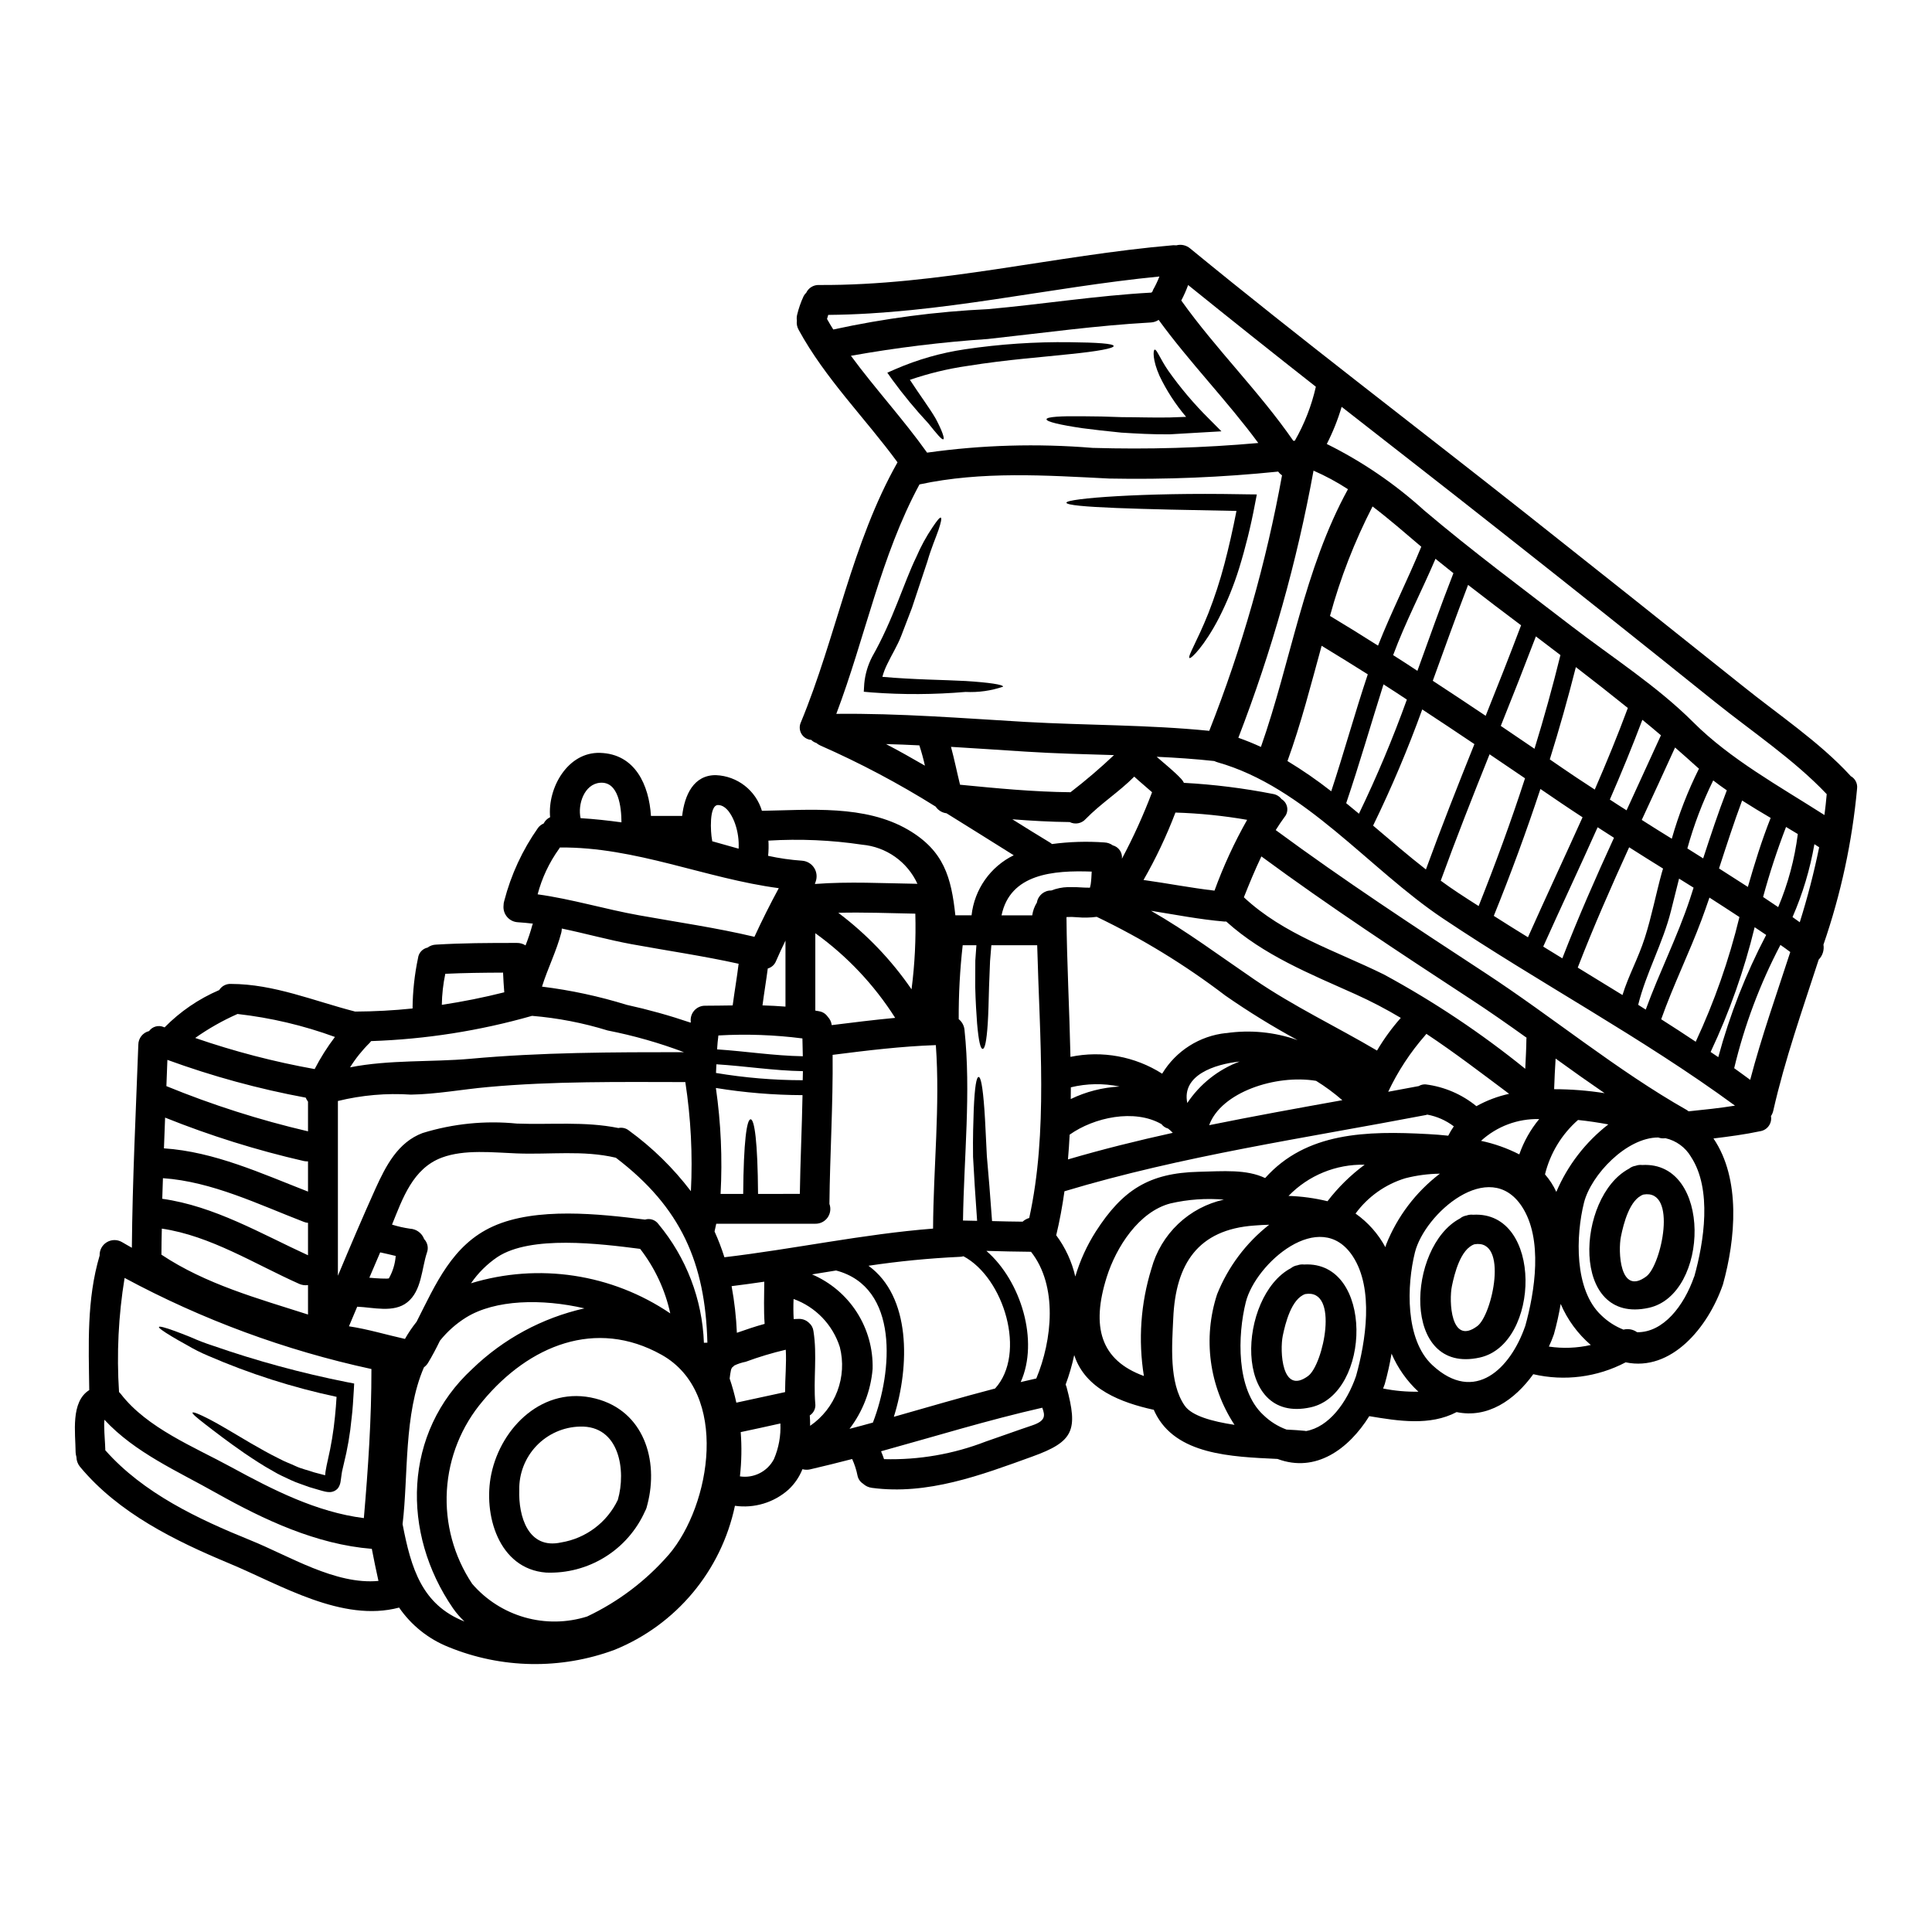 <?xml version="1.0" encoding="UTF-8"?>
<!-- Uploaded to: ICON Repo, www.svgrepo.com, Generator: ICON Repo Mixer Tools -->
<svg fill="#000000" width="800px" height="800px" version="1.1" viewBox="144 144 512 512" xmlns="http://www.w3.org/2000/svg">
 <g>
  <path d="m634.43 349.66c1.207 0.648 1.887 1.969 1.715 3.324-1.297 14.09-4.289 27.977-8.91 41.352 0.238 1.449-0.23 2.93-1.262 3.977-4.297 13.258-8.961 26.434-12.043 40.062-0.113 0.5-0.316 0.973-0.605 1.398 0.164 0.906-0.043 1.84-0.574 2.594s-1.34 1.262-2.25 1.41c-4.086 0.871-8.266 1.422-12.414 1.926 7.301 10.727 5.852 26.699 2.504 38.715-3.938 11.414-13.707 23.145-25.773 20.613-7.519 3.953-16.211 5.07-24.484 3.148-4.984 6.902-12.098 11.754-20.32 10.039-7.062 3.715-15.445 2.363-23.141 1.078-5.457 8.727-14.168 15.129-24.328 11.336-12.23-0.582-26.984-1.055-32.469-12.336l-0.32-0.711h-0.129c-8.328-1.848-17.949-5.375-20.898-14.34-0.027-0.023-0.027-0.078-0.051-0.102h-0.004c-0.57 2.644-1.328 5.242-2.266 7.773 0.09 0.207 0.168 0.418 0.234 0.637 3.059 11.438 2.004 14.469-9.148 18.477-13.621 4.93-27.727 10.234-42.43 8.266v-0.004c-0.883-0.105-1.711-0.492-2.359-1.105-0.746-0.48-1.266-1.242-1.449-2.109-0.301-1.527-0.781-3.012-1.426-4.426-3.715 0.949-7.43 1.898-11.176 2.754h0.004c-0.664 0.141-1.352 0.121-2.004-0.055-0.82 2.062-2.09 3.922-3.715 5.43-3.871 3.434-9.051 4.992-14.172 4.269-3.625 17.242-15.59 31.555-31.918 38.176-14.246 5.277-29.957 5.004-44.012-0.762-5.289-2.113-9.84-5.746-13.07-10.438-15.078 4.008-31.367-6.008-44.871-11.648-14.496-6.039-29.492-13.383-39.695-25.672v0.004c-0.602-0.738-0.938-1.66-0.949-2.613-0.113-0.383-0.184-0.777-0.207-1.18-0.055-5.242-1.371-13.414 3.609-16.531-0.156-12.016-0.711-23.98 2.754-35.66-0.059-1.43 0.664-2.777 1.887-3.519 1.219-0.742 2.746-0.77 3.992-0.062 0.871 0.527 1.762 1 2.66 1.527 0.156-17.949 1.055-35.867 1.711-53.793 0.004-1.723 1.176-3.223 2.852-3.637 0.891-1.223 2.512-1.66 3.898-1.055 0.078 0.027 0.129 0.055 0.207 0.078h0.004c4.133-4.203 9.047-7.559 14.469-9.883 0.672-1.078 1.879-1.703 3.148-1.633 11.414 0.027 21.98 4.535 32.895 7.328 5.086-0.027 10.172-0.293 15.203-0.82 0.039-4.496 0.523-8.98 1.453-13.379 0.168-1.363 1.184-2.469 2.523-2.758 0.645-0.48 1.414-0.758 2.219-0.785 7.117-0.426 13.57-0.449 21.48-0.449h-0.004c0.805-0.012 1.594 0.219 2.269 0.656 0.711-1.781 1.32-3.602 1.816-5.453 0.051-0.105 0.078-0.184 0.133-0.316-1.348-0.156-2.688-0.293-4.008-0.371h0.004c-1.098-0.062-2.121-0.574-2.832-1.41-0.711-0.836-1.051-1.926-0.941-3.016 0-0.422 0.062-0.84 0.188-1.242 1.793-6.922 4.82-13.469 8.934-19.316 0.387-0.523 0.906-0.93 1.504-1.18 0.367-0.734 0.973-1.32 1.715-1.668-0.711-7.801 4.691-17.32 13.23-17.051 9.355 0.266 12.988 8.594 13.496 16.707h8.266c0.633-5.512 3.035-10.883 8.988-10.805v0.004c5.648 0.238 10.527 4.031 12.152 9.445 12.73-0.211 27.277-1.633 38.715 5.008 9.57 5.59 11.465 12.68 12.547 22.691h4.293c0.754-6.871 4.969-12.879 11.176-15.918-5.926-3.691-11.859-7.457-17.812-11.125-1.172-0.141-2.219-0.785-2.875-1.766-9.793-6.133-20.02-11.551-30.598-16.211-0.371-0.168-0.719-0.391-1.027-0.656-0.512-0.152-0.977-0.434-1.348-0.816-1.074-0.074-2.043-0.672-2.594-1.598-0.547-0.926-0.609-2.062-0.16-3.039 9.406-22.719 13.441-47.363 25.617-68.922-8.66-11.809-19.133-22.164-26.199-35.105v-0.004c-0.426-0.742-0.594-1.605-0.473-2.449-0.078-0.527-0.051-1.062 0.078-1.578 0.406-1.688 0.977-3.328 1.711-4.902 0.176-0.336 0.406-0.637 0.688-0.895 0.613-1.309 1.953-2.117 3.398-2.059 31.652 0.184 62.465-7.852 93.883-10.539 0.273-0.004 0.543 0.004 0.816 0.027 1.27-0.336 2.629-0.031 3.637 0.816 29.176 23.93 59.305 46.785 88.898 70.188 19.188 15.18 38.324 30.398 57.402 45.656 9.445 7.617 20.375 14.867 28.621 23.828 0.066 0.078 0.066 0.109 0.117 0.156zm-6.934 10.332c0.234-1.82 0.449-3.664 0.605-5.535-8.66-9.148-19.926-16.656-29.676-24.484-19.211-15.445-38.496-30.797-57.859-46.051-13.602-10.754-27.332-21.398-41.012-32.102h-0.004c-1.004 3.394-2.324 6.688-3.934 9.84 9.363 4.641 18.039 10.555 25.777 17.578 12.676 10.754 26.035 20.664 39.191 30.785 10.699 8.223 22.586 15.816 32.152 25.379 9.805 9.805 22.875 16.996 34.758 24.59zm-1.398 8.539c-0.422-0.266-0.816-0.523-1.262-0.816-1.152 6.648-3.098 13.133-5.797 19.32 0.656 0.449 1.289 0.926 1.922 1.371l-0.004-0.004c2.055-6.531 3.773-13.164 5.144-19.871zm-5.664-3.504c-1.031-0.633-2.059-1.238-3.113-1.875-2.344 6.078-4.375 12.273-6.082 18.559 1.344 0.895 2.66 1.789 4.004 2.688h-0.004c2.609-6.188 4.359-12.707 5.199-19.371zm-1.969 31.285c-0.871-0.656-1.738-1.289-2.633-1.898-5.426 10.336-9.543 21.312-12.254 32.668 1.426 1.004 2.82 2.059 4.242 3.086 2.996-11.426 6.977-22.629 10.621-33.859zm-6.402-4.535c-1-0.684-2.027-1.371-3.059-2.055-2.766 11.387-6.676 22.465-11.672 33.062 0.684 0.449 1.371 0.922 2.031 1.371v-0.004c3.035-11.223 7.293-22.078 12.691-32.375zm1.18-31.02c-2.559-1.504-5.09-3.031-7.566-4.613-2.215 5.961-4.164 11.992-6.117 18.004 2.559 1.633 5.106 3.266 7.644 4.898 1.77-6.168 3.668-12.309 6.039-18.289zm-8.266 26.277c-2.637-1.738-5.297-3.453-7.957-5.164-0.684 1.969-1.348 3.938-2.082 5.875-3.32 8.883-7.539 17.422-10.703 26.371 3.086 1.969 6.141 3.938 9.148 5.957v-0.004c4.945-10.602 8.824-21.668 11.582-33.035zm-3.344-33.578c-1.238-0.844-2.453-1.738-3.613-2.633v-0.004c-2.844 5.781-5.137 11.816-6.852 18.027 1.398 0.895 2.793 1.762 4.191 2.633 1.965-6.031 3.965-12.066 6.262-18.023zm-10.125 85.055c4.113-0.422 8.223-0.848 12.285-1.504-24.699-18.105-51.926-32.551-77.383-49.594-19.68-13.152-36.504-34.816-59.777-41.406l0.004-0.004c-0.285-0.074-0.559-0.18-0.82-0.316-5.086-0.555-10.172-0.898-15.285-1.133 2.211 1.969 4.559 3.766 6.562 5.926v0.004c0.266 0.293 0.484 0.621 0.656 0.977 7.934 0.43 15.824 1.414 23.617 2.949 0.891 0.148 1.691 0.629 2.238 1.348 0.805 0.48 1.355 1.289 1.508 2.215 0.152 0.922-0.109 1.867-0.719 2.578-0.816 1.105-1.574 2.266-2.316 3.43 18.055 13.309 36.766 25.586 55.496 37.844 17.871 11.703 34.949 25.855 53.449 36.344 0.188 0.129 0.316 0.234 0.473 0.34zm2.754-90.797c-0.238-0.211-0.527-0.426-0.766-0.66-1.844-1.684-3.715-3.32-5.586-4.957-2.902 6.402-5.875 12.812-8.828 19.188 2.633 1.688 5.297 3.344 7.957 4.984l0.004-0.004c1.82-6.394 4.231-12.605 7.199-18.555zm-1.266 134.61c2.559-9.148 4.797-23.145-0.871-31.758l0.004-0.004c-1.48-2.512-3.934-4.293-6.777-4.93-0.637 0.102-1.289 0.035-1.895-0.184-8.352-0.027-17.789 9.84-19.68 17.262-2.16 8.66-2.688 23.141 4.637 29.914 1.676 1.617 3.656 2.891 5.824 3.742 1.246-0.32 2.57-0.066 3.613 0.688 6.926 0.094 12.41-6.93 15.121-14.746zm-1.156-100.05c0.32-1 0.66-2.004 0.977-3.031-1.289-0.789-2.555-1.605-3.848-2.398-0.707 2.848-1.422 5.691-2.133 8.512-2.133 8.566-6.59 16.418-8.699 24.93 0.66 0.422 1.348 0.844 2.004 1.266 3.609-9.898 8.391-19.305 11.699-29.277zm-7.43-7.039c0.105-0.344 0.211-0.711 0.316-1.055-3.004-1.871-6.008-3.738-8.984-5.641-4.797 10.516-9.445 21.086-13.625 31.883l11.859 7.273c1.609-5.219 4.164-9.676 5.93-15.207 1.812-5.672 2.922-11.523 4.504-17.27zm-0.234-36.367c-1.633-1.398-3.269-2.754-4.93-4.113-2.688 7.117-5.59 14.168-8.621 21.137 1.477 0.977 2.953 1.926 4.43 2.852 3.059-6.629 6.098-13.262 9.117-19.895zm-12.441 27.16c-1.449-0.926-2.898-1.875-4.348-2.793-4.723 10.566-9.672 21.059-14.418 31.625 1.688 1.027 3.379 2.055 5.062 3.109 4.215-10.863 8.879-21.461 13.699-31.973zm-5.117-12.758c3.109-7.144 6.062-14.34 8.777-21.648-4.535-3.66-9.121-7.246-13.777-10.832-2.082 8.227-4.383 16.379-6.906 24.457 2.363 1.637 4.723 3.242 7.117 4.848 1.602 1.035 3.207 2.09 4.789 3.144zm3.637 88.715c-2.582-0.477-5.297-0.898-8.066-1.18-4.328 3.793-7.379 8.828-8.75 14.418 1.219 1.395 2.231 2.957 3 4.641 3.004-7.051 7.758-13.219 13.816-17.91zm-6.852-81.391c-1.871-1.211-3.715-2.453-5.562-3.688s-3.742-2.559-5.613-3.82c-3.746 11.332-7.863 22.539-12.359 33.629 3.004 1.926 6.008 3.793 9.055 5.668 4.754-10.656 9.695-21.195 14.48-31.82zm5.84 73.109c-4.375-3.004-8.707-6.062-12.988-9.172-0.156 2.688-0.32 5.398-0.395 8.117 4.484 0.004 8.957 0.355 13.383 1.055zm-14.762 67.156h0.004c3.691 0.547 7.453 0.402 11.094-0.422-3.457-2.969-6.191-6.695-7.984-10.887-0.453 2.711-1.055 5.391-1.793 8.039-0.387 1.109-0.832 2.203-1.332 3.269zm3.059-183.25c-2.16-1.66-4.328-3.293-6.512-4.957-3.031 7.934-6.133 15.84-9.305 23.719 2.981 2.031 5.961 4.035 8.934 6.062 2.527-8.195 4.816-16.469 6.871-24.824zm-9.355 177.88c2.555-9.148 4.793-23.145-0.871-31.758-8.621-13.098-25.75 1.871-28.34 12.152-2.16 8.66-2.688 23.141 4.641 29.914 11.223 10.383 20.707 0.812 24.555-10.309zm0.344-76.277c0-0.078 0.027-0.129 0.027-0.207-4.957-3.543-9.938-7.039-14.957-10.309-18.684-12.23-37.32-24.48-55.32-37.738-1.688 3.543-3.188 7.168-4.641 10.832 10.57 9.883 24.328 14.148 37.137 20.469 13.215 7.168 25.742 15.531 37.43 24.984 0.125-2.68 0.281-5.34 0.309-8.027zm-0.371-68.945c-3.148-2.133-6.273-4.269-9.406-6.375-4.457 11.121-8.855 22.242-12.941 33.496 1.5 1.109 3.059 2.188 4.613 3.215 1.789 1.18 3.609 2.363 5.43 3.508 4.438-11.152 8.594-22.434 12.289-33.844zm-1.527 99.652c1.188-3.406 2.973-6.574 5.273-9.355-5.691-0.141-11.219 1.93-15.418 5.769 3.519 0.742 6.926 1.949 10.129 3.586zm-8.91-116.23c3.191-7.957 6.352-15.945 9.383-23.98-4.723-3.535-9.406-7.102-14.047-10.703-3.238 8.406-6.269 16.926-9.355 25.406 4.676 3.059 9.367 6.168 14.004 9.277zm-2.449 103.45v0.004c2.711-1.508 5.629-2.609 8.66-3.269-7.223-5.402-14.418-10.91-21.926-15.895-0.098 0.141-0.207 0.27-0.32 0.395-3.945 4.508-7.246 9.539-9.801 14.957 2.66-0.5 5.293-0.977 7.93-1.477 0.051-0.023 0.105 0 0.156-0.023h0.004c0.566-0.352 1.23-0.508 1.898-0.449 4.91 0.629 9.551 2.625 13.383 5.762zm-0.527-95.934c-4.586-3.086-9.195-6.152-13.84-9.199l0.004 0.004c-3.793 10.484-8.141 20.762-13.023 30.785 4.641 3.938 9.254 7.93 13.996 11.621 4.066-11.148 8.422-22.191 12.848-33.207zm-5.574-45.305c-1.398-1.133-2.82-2.238-4.215-3.375-0.16-0.156-0.348-0.293-0.527-0.449-3.664 8.566-7.984 16.785-11.23 25.539 2.16 1.371 4.297 2.754 6.43 4.164 3.137-8.645 6.191-17.312 9.543-25.879zm-1.371 149.07c0.434-0.859 0.926-1.688 1.477-2.477-2.07-1.574-4.481-2.641-7.039-3.109-0.109 0.047-0.223 0.078-0.34 0.102-32.102 6.144-64.469 10.781-95.805 20.215-0.551 3.938-1.262 7.828-2.184 11.652h-0.004c2.426 3.254 4.148 6.981 5.059 10.938 1.246-4.207 3.074-8.215 5.43-11.914 7.086-11.02 14.098-15.523 27.227-15.84 6.59-0.156 12.68-0.711 17.656 1.66 10.887-12.18 26.832-12.547 43.199-11.652 1.738 0.082 3.531 0.238 5.324 0.426zm-17.262 66.996c3.078 0.625 6.215 0.906 9.355 0.844-3.051-2.828-5.473-6.262-7.117-10.082-0.457 2.711-1.055 5.394-1.793 8.039-0.133 0.41-0.289 0.805-0.445 1.199zm15.047-56.93c-3.094 0.039-6.176 0.445-9.172 1.215-5.289 1.609-9.91 4.894-13.18 9.355 3.293 2.316 6 5.367 7.91 8.91 0.078-0.238 0.129-0.504 0.207-0.711v-0.004c2.957-7.43 7.875-13.914 14.234-18.766zm-8.75-125.64c-2.055-1.348-4.109-2.715-6.191-4.035-3.32 10.488-6.352 21.059-9.887 31.488 1.133 0.926 2.242 1.848 3.379 2.793l-0.004 0.004c4.758-9.859 8.996-19.953 12.703-30.25zm3.82-40.508c-4.242-3.613-8.484-7.301-12.914-10.676-4.762 9.25-8.543 18.977-11.281 29.016 4.269 2.559 8.512 5.191 12.73 7.871 3.508-8.898 7.828-17.355 11.465-26.211zm-11.73 133.52c1.82-3.082 3.93-5.981 6.301-8.66-3.867-2.309-7.863-4.394-11.965-6.246-12.098-5.43-24.402-10.355-34.289-19.285h-0.004c-0.176 0.012-0.352 0.012-0.527 0-6.512-0.551-12.941-1.82-19.398-2.848 9.512 5.457 18.262 11.992 27.383 18.211 10.418 7.125 21.699 12.453 32.5 18.828zm-5.559 86.266c2.559-9.148 4.797-23.141-0.871-31.758-8.617-13.098-25.75 1.871-28.34 12.152-2.16 8.66-2.688 23.141 4.641 29.914v-0.004c1.75 1.711 3.844 3.031 6.141 3.871 2.004 0.105 3.715 0.211 4.93 0.344 0.074 0.031 0.152 0.051 0.234 0.055 6.047-1.055 10.816-7.484 13.266-14.574zm3.113-185.97c-4.062-2.559-8.137-5.082-12.23-7.566-2.82 10.254-5.434 20.586-9.055 30.547h0.004c4.019 2.438 7.894 5.113 11.594 8.016 3.387-10.281 6.258-20.742 9.688-30.996zm-10.676 139.63c2.812-3.668 6.125-6.922 9.84-9.672-7.578-0.176-14.887 2.82-20.164 8.266 3.481 0.113 6.941 0.586 10.324 1.406zm3.938-26.766c-2.18-1.898-4.504-3.617-6.961-5.137-10.727-1.766-25.191 3.031-28.34 11.754 11.754-2.383 23.535-4.519 35.316-6.629zm1.477-161.93c-2.902-1.887-5.949-3.531-9.117-4.914-4.402 24.168-11.074 47.871-19.926 70.793 2.031 0.711 4.035 1.527 5.984 2.426 7.996-22.723 11.371-46.969 23.074-68.316zm-14.074-12.836h-0.004c2.559-4.469 4.438-9.289 5.578-14.312-11.359-8.922-22.641-17.91-33.852-26.961h0.004c-0.512 1.41-1.121 2.785-1.82 4.109 9.223 12.941 20.66 24.117 29.699 37.188h0.004c0.133-0.023 0.27-0.035 0.402-0.035zm-3.402 9.145c-0.395-0.254-0.734-0.586-1-0.973-14.883 1.523-29.848 2.141-44.805 1.844-16.82-0.844-33.684-2.004-50.262 1.555-10.305 19.082-14.391 40.617-22.043 60.805 16.734-0.184 33.395 1.16 50.129 2.137 16.262 0.922 32.5 0.734 48.707 2.363v-0.004c8.641-21.891 15.098-44.582 19.289-67.738zm-3.398 198.62c-1.289 0.027-2.609 0.105-3.938 0.211-14.957 1.055-20.859 10.199-21.48 24.566-0.32 7.012-1.18 17.129 3.031 23.164 1.871 2.715 7.273 4.191 13.203 5.09-6.723-10.234-8.422-22.973-4.613-34.613 2.902-7.254 7.664-13.609 13.812-18.43zm-11.438-50.773c6.383-0.934 12.895-0.301 18.977 1.848-6.602-3.582-12.996-7.523-19.16-11.809-10.617-8.098-22.039-15.09-34.078-20.863-1.723 0.227-3.465 0.262-5.195 0.109-0.938-0.09-1.879-0.109-2.82-0.051 0.105 12.152 0.789 24.645 1.055 37.055v-0.004c8.371-1.734 17.09-0.137 24.301 4.457 3.648-6.043 9.918-10.027 16.938-10.766zm-3.059-37.742c2.363-6.492 5.258-12.777 8.66-18.789-6.281-1.09-12.633-1.734-19.004-1.926-2.348 6.168-5.176 12.145-8.457 17.867 6.269 0.871 12.492 2.086 18.816 2.824zm2.582 81.867c-4.777-0.414-9.59-0.078-14.262 1.004-8.352 2.184-14.363 11.566-16.867 19.504-4.164 13.203-1.66 22.043 9.84 26.223h0.004c-1.531-9.508-0.848-19.238 2-28.438 1.234-4.527 3.688-8.629 7.09-11.859 3.402-3.231 7.625-5.465 12.211-6.465zm-9.805-25.586v0.004c3.356-5.043 8.215-8.898 13.891-11.02-6.602 0.703-15.402 3.602-13.871 10.98zm-3.793 7.906v0.004c-0.391-0.418-0.816-0.809-1.27-1.16-0.703-0.188-1.32-0.602-1.762-1.18-7.172-4.113-17.871-1.789-24.328 2.793-0.105 2.211-0.266 4.402-0.449 6.562 9.215-2.703 18.492-5 27.824-7.055zm22.629-182.84c-8.301-11.258-18.16-21.297-26.406-32.629h-0.004c-0.602 0.41-1.305 0.645-2.027 0.684-14.34 0.789-28.887 2.82-43.172 4.375v0.004c-12.188 0.816-24.32 2.301-36.344 4.453 6.43 8.75 13.863 16.793 20.188 25.672v-0.004c14.516-2.043 29.219-2.465 43.832-1.262 14.656 0.441 29.324 0.008 43.934-1.293zm-27.91-40.539c0.66-1.152 1.23-2.352 1.711-3.586-29.359 2.875-58.195 9.938-87.773 10.176-0.102 0.344-0.207 0.684-0.316 1.082 0.527 0.949 1.082 1.871 1.66 2.789h0.004c13.504-2.945 27.23-4.75 41.035-5.398 14.391-1.289 28.754-3.586 43.172-4.375 0.027-0.027 0.051 0 0.105 0v-0.004c0.074-0.102 0.16-0.191 0.262-0.262 0.035-0.145 0.082-0.285 0.141-0.418zm-0.238 133.09c-1.555-1.398-3.191-2.715-4.723-4.141-3.981 4.035-8.828 7.086-12.863 11.23-1.066 1.203-2.809 1.539-4.242 0.816-5.086-0.051-10.148-0.344-15.203-0.734 3.344 2.082 6.691 4.191 10.066 6.219 0.156 0.105 0.289 0.234 0.445 0.344v-0.004c4.613-0.617 9.273-0.758 13.918-0.422 0.789 0.035 1.547 0.301 2.188 0.766 1.574 0.418 2.606 1.922 2.426 3.543 3.039-5.695 5.707-11.578 7.988-17.617zm-8.66 77.984c-4.25-0.883-8.645-0.812-12.863 0.215 0 1.027-0.027 2.082-0.027 3.109 4.031-1.949 8.41-3.074 12.879-3.309zm-7.328-56.953c-10.176-0.371-21.613 0.555-23.902 11.594l8.133 0.004c0.168-1.207 0.59-2.367 1.238-3.398 0.297-1.867 1.926-3.234 3.816-3.191 1.398-0.547 2.879-0.852 4.379-0.895 1.504-0.027 2.981 0.023 4.481 0.129 0.449 0.027 0.898 0.027 1.375 0.027 0.078-0.293 0.156-0.605 0.207-0.898 0.156-1.086 0.211-2.223 0.262-3.356zm-5.625-21.031c4.004-3.082 7.848-6.363 11.52-9.84-7.801-0.234-15.629-0.422-23.457-0.926-6.59-0.422-13.148-0.867-19.738-1.262 0.898 3.32 1.574 6.691 2.398 10.039 9.746 0.949 19.473 1.898 29.277 1.988zm-10.172 167.8c3.586-1.211 3.481-2.559 2.688-4.691-14.391 3.266-28.488 7.617-42.723 11.543 0.289 0.684 0.551 1.371 0.789 2.082v0.004c9.207 0.25 18.371-1.336 26.961-4.664 4.113-1.398 8.176-2.902 12.285-4.273zm1.105-12.441c4.219-10.121 5.746-24.535-1.398-33.574-3.938-0.027-7.902-0.133-11.832-0.238 9.199 7.961 13.996 23.906 9.094 34.766zm-1.871-42.535c5.008-22.828 2.754-47.598 2.109-72.27h-12.148c-0.133 1.477-0.238 2.875-0.344 4.191-0.105 2.504-0.184 4.723-0.266 6.773-0.105 4.086-0.184 7.273-0.344 9.727-0.32 4.898-0.789 6.773-1.348 6.773s-1.055-1.875-1.477-6.723c-0.184-2.453-0.395-5.668-0.5-9.777 0.027-2.082 0.027-4.375 0.027-6.93 0.078-1.289 0.184-2.637 0.289-4.035h-3.637 0.004c-0.734 6.5-1.086 13.039-1.055 19.582 0.871 0.695 1.422 1.711 1.531 2.82 1.762 16.578-0.156 33.762-0.395 50.551l3.742 0.078c-0.473-6.641-0.844-12.281-1.078-16.973-0.078-5.269 0.078-9.355 0.18-12.492 0.266-6.273 0.738-8.66 1.297-8.66 0.555 0 1.078 2.363 1.527 8.59 0.234 3.113 0.371 7.195 0.656 12.414 0.426 4.723 0.898 10.438 1.375 17.184 2.711 0.078 5.398 0.133 8.09 0.156v0.004c0.508-0.457 1.109-0.793 1.762-0.984zm-9.055 45.199c8.41-9.227 2.402-29.309-8.379-35.055v0.004c-0.332 0.094-0.68 0.145-1.027 0.156-8.082 0.375-16.141 1.164-24.141 2.359 11.23 8.145 10.992 26.41 6.723 40.031 8.918-2.539 17.824-5.148 26.812-7.496zm-16.43-42.383c0.078-16.074 1.898-32.574 0.734-48.625-9.172 0.316-18.262 1.426-27.355 2.582 0.129 13.18-0.711 26.332-0.848 39.508l0.004 0.004c0.441 1.207 0.258 2.559-0.488 3.606-0.746 1.051-1.965 1.66-3.254 1.637h-26.254c-0.156 0.684-0.289 1.371-0.449 2.059h0.004c1.008 2.219 1.879 4.5 2.609 6.824 18.504-2.188 36.742-6.141 55.297-7.594zm-2.16-122.68c-0.402-1.816-0.895-3.613-1.477-5.379-2.93-0.156-5.879-0.266-8.828-0.344 3.473 1.82 6.902 3.746 10.305 5.723zm-3.543 59.25c0.859-6.641 1.191-13.34 1-20.031-6.824-0.133-13.625-0.395-20.426-0.234v-0.004c7.523 5.664 14.078 12.508 19.41 20.27zm1.555-27.945v-0.004c-1.309-2.863-3.352-5.328-5.922-7.148-2.57-1.816-5.574-2.926-8.711-3.211-8.223-1.227-16.551-1.586-24.852-1.078 0.082 1.336 0.055 2.676-0.078 4.008v0.023c2.969 0.652 5.981 1.082 9.016 1.293 1.289 0.094 2.461 0.789 3.168 1.879 0.703 1.086 0.855 2.441 0.418 3.656-0.062 0.215-0.133 0.426-0.215 0.633 9.027-0.691 18.09-0.18 27.16-0.047zm-11.797 142.78c5.215-13.496 7.012-35.871-9.754-40.301-2.109 0.348-4.242 0.688-6.375 1.031 4.879 2.086 9.02 5.59 11.883 10.059 2.863 4.473 4.312 9.699 4.168 15.004-0.484 5.766-2.606 11.27-6.117 15.867 2.055-0.527 4.137-1.082 6.195-1.66zm5.902-107.25c-5.559-8.758-12.742-16.375-21.164-22.434v20.504c0.344 0.055 0.707 0.105 1.051 0.184v0.004c0.918 0.156 1.727 0.684 2.246 1.453 0.582 0.602 0.953 1.379 1.051 2.211 5.617-0.699 11.199-1.395 16.816-1.922zm-22.535 108.11c3.285-2.254 5.805-5.461 7.211-9.191 1.41-3.731 1.641-7.801 0.66-11.668-1.879-5.926-6.41-10.641-12.258-12.754-0.082 1.773-0.074 3.551 0.027 5.324 0.473-0.027 0.949-0.051 1.449-0.051 0.973 0 1.91 0.375 2.609 1.055 0.656 0.551 1.078 1.332 1.18 2.184 1.027 6.406-0.051 12.758 0.477 19.16 0.184 1.258-0.383 2.504-1.453 3.191 0.07 0.879 0.098 1.805 0.098 2.75zm-1.969-91.586c0.027-0.789 0.027-1.609 0.055-2.402-7.699-0.129-15.289-1.344-22.93-1.82-0.027 0.766-0.051 1.531-0.105 2.293l-0.004 0.004c7.594 1.273 15.277 1.918 22.977 1.926zm0.027-6.352c-0.027-1.574-0.055-3.148-0.105-4.723-7.383-0.949-14.84-1.215-22.27-0.789-0.156 1.211-0.266 2.449-0.344 3.688 7.582 0.504 15.094 1.695 22.711 1.824zm-0.789 36.477c0.129-8.723 0.555-17.445 0.711-26.172h0.004c-7.691-0.027-15.367-0.66-22.961-1.898 1.336 9.293 1.75 18.695 1.242 28.07h5.992c0.105-13.914 0.949-19.766 1.969-19.766s1.875 5.852 1.969 19.766zm-3.91 52.527c0-3.742 0.395-7.477 0.184-11.23-3.606 0.844-7.152 1.91-10.625 3.195-1.051 0.199-2.07 0.535-3.031 1-0.176 0.195-0.367 0.371-0.578 0.527-0.141 0.207-0.238 0.438-0.293 0.684-0.156 0.738-0.27 1.488-0.344 2.238 0.711 2.094 1.301 4.223 1.77 6.383 4.324-0.898 8.594-1.902 12.918-2.797zm0.105-102.16v-17.5c-0.871 1.793-1.715 3.613-2.504 5.434v-0.004c-0.375 0.965-1.188 1.695-2.188 1.969-0.422 3.266-0.977 6.512-1.398 9.777 2.031 0.062 4.059 0.164 6.09 0.324zm-3.059 119.92c1.277-2.981 1.863-6.211 1.711-9.449-3.504 0.762-7.012 1.574-10.516 2.289v0.004c0.301 3.906 0.23 7.832-0.207 11.727 3.672 0.562 7.293-1.277 9.012-4.57zm-2.559-47.02c-2.871 0.422-5.769 0.82-8.66 1.18 0.754 4.082 1.223 8.215 1.398 12.363 2.402-0.844 4.875-1.688 7.356-2.363-0.273-3.719-0.117-7.406-0.094-11.176zm-2.606-91.402c2-4.348 4.164-8.66 6.453-12.887-19.398-2.559-37.926-10.965-58.008-10.781-0.078 0.129-0.156 0.234-0.234 0.371-2.609 3.633-4.531 7.715-5.668 12.043 8.984 1.234 18.027 3.981 26.91 5.562 10.246 1.844 20.453 3.297 30.547 5.695zm-4.191-23.352c0.117-2.234-0.195-4.473-0.926-6.586-0.605-1.789-2.16-4.957-4.508-4.981-2.477-0.027-1.969 7.402-1.633 9.094 0.047 0.16 0.062 0.328 0.055 0.5zm-1.574 41.535c0.477-3.688 1.133-7.352 1.574-11.039-9.406-2.082-18.926-3.457-28.41-5.195-6.012-1.105-12.258-2.848-18.453-4.137-0.004 0.367-0.047 0.73-0.129 1.082-1.289 4.93-3.609 9.484-5.117 14.312 7.606 0.941 15.113 2.555 22.438 4.824 5.731 1.258 11.387 2.836 16.945 4.723 0.004-0.059 0.023-0.109 0.051-0.16-0.152-1.094 0.176-2.203 0.906-3.035 0.73-0.828 1.785-1.305 2.891-1.293 2.418 0 4.871-0.051 7.297-0.078zm-7.625 89.406c0.316 0 0.605-0.027 0.922-0.027-0.551-21.113-6.957-35.844-24.273-49.023h-0.027c-8.617-2.031-17.422-0.789-26.195-1.133-6.246-0.234-13.867-1.133-19.871 1.105-7.699 2.875-10.387 10.809-13.207 17.766 1.559 0.488 3.156 0.848 4.769 1.078 1.688 0.086 3.164 1.172 3.746 2.758 0.91 0.953 1.199 2.348 0.734 3.586-1.422 4.297-1.371 10.098-5.191 13.152-3.609 2.898-9.055 1.344-13.285 1.18-0.734 1.711-1.477 3.453-2.188 5.191 5.035 0.762 9.883 2.238 14.84 3.344v0.004c0.906-1.598 1.938-3.121 3.086-4.559 5.059-9.961 9.445-20.398 20.266-25.277 11.438-5.164 28.203-3.293 40.273-1.789 1.312-0.41 2.738 0.066 3.543 1.18 7.387 8.867 11.629 19.93 12.059 31.465zm-3.453-40.148h0.004c0.492-9.672-0.004-19.367-1.477-28.941-17.449-0.023-34.949-0.266-52.348 1.32-6.773 0.605-13.57 1.898-20.371 2.004h-0.004c-6.496-0.434-13.023 0.137-19.348 1.688v46.309c3.242-7.746 6.539-15.496 9.988-23.141 2.715-5.957 5.902-12.23 12.465-14.68h0.004c8.07-2.488 16.559-3.34 24.961-2.504 9.055 0.344 18-0.629 26.906 1.18v0.004c0.984-0.219 2.012 0.023 2.797 0.656 6.231 4.531 11.762 9.953 16.426 16.086zm-5.852 96.301c11.203-13.148 16.137-42.879-1.926-52.977-17.422-9.75-35.105-2.453-47.336 12.203l0.004 0.004c-5.688 6.672-9.039 15.016-9.555 23.77-0.512 8.75 1.844 17.434 6.707 24.727 3.676 4.262 8.523 7.356 13.938 8.895 5.414 1.539 11.164 1.457 16.531-0.238 8.27-3.914 15.637-9.496 21.637-16.398zm0.395-63.914v0.004c-1.352-6.234-4.082-12.086-7.988-17.129-10.703-1.371-28.992-3.664-37.82 2.16-2.75 1.863-5.129 4.223-7.008 6.957 17.91-5.457 37.328-2.519 52.82 7.992zm3.66-69.238v0.004c-6.582-2.484-13.363-4.414-20.266-5.769-6.516-2.016-13.234-3.312-20.031-3.875-13.891 3.961-28.211 6.207-42.645 6.691-0.133 0.156-0.238 0.316-0.395 0.473h0.004c-1.98 1.949-3.723 4.125-5.191 6.484 10.305-2.055 21.82-1.371 31.789-2.266 18.895-1.73 37.789-1.758 56.738-1.758zm-16.598-60.922c-0.027-4.035-0.762-10.887-5.668-10.488-4.215 0.344-5.984 5.769-5.164 9.379 3.609 0.219 7.219 0.613 10.832 1.109zm-9.805 128.8c-11.254-2.609-23.668-2.363-31.391 2.426-2.633 1.641-4.969 3.719-6.906 6.141-1 2.055-2.055 4.059-3.188 5.93-0.281 0.438-0.641 0.82-1.055 1.129-5.398 12.441-4.109 28.648-5.664 41.562 2.266 11.809 5.164 21.375 16.418 25.805l-0.004 0.004c-1.129-1.051-2.144-2.215-3.027-3.481-13.777-19.98-13.258-46.57 5.09-63.465h-0.004c8.25-7.977 18.535-13.531 29.73-16.051zm-21.254-83.762c-0.156-1.738-0.234-3.477-0.32-5.215-5.375 0.023-10.305 0.078-15.312 0.316h0.004c-0.57 2.703-0.879 5.457-0.922 8.223 5.574-0.84 11.105-1.949 16.562-3.324zm-30.586 75.828c1.035-1.828 1.656-3.859 1.816-5.957-1.375-0.32-2.715-0.66-4.113-0.949-0.949 2.238-1.926 4.481-2.875 6.719 0.555 0.055 1.105 0.105 1.66 0.133 0.977 0.051 1.969 0.129 2.926 0.105 0.32-0.023 0.477-0.051 0.586-0.051zm-2.754 80.176c-0.633-2.82-1.211-5.668-1.762-8.512-14.707-1.18-28.52-7.672-41.25-14.812-10.297-5.816-21.527-10.676-29.613-19.402-0.074 0.633-0.09 1.266-0.055 1.898 0.027 2.059 0.238 4.113 0.293 6.195 10.066 11.387 24.617 18.238 38.477 23.852 10.199 4.113 22.508 11.859 33.918 10.766zm-3.871-16.656c1.133-13.152 2.027-26.305 2.004-39.508l-0.004-0.004c-22.828-4.941-44.844-13.07-65.406-24.141-1.637 9.984-2.133 20.129-1.477 30.227 0.172 0.164 0.332 0.34 0.477 0.527 6.984 9.055 19.426 14.02 29.281 19.398 10.988 5.984 22.586 11.918 35.133 13.5zm-13.039-119c1.539-2.984 3.34-5.836 5.375-8.512-8.336-3.047-17.008-5.094-25.828-6.09-0.027 0-0.027 0.027-0.051 0.027-3.918 1.734-7.652 3.856-11.152 6.328 10.324 3.562 20.906 6.32 31.656 8.246zm-1.762 65.047v-7.801c-0.785 0.113-1.59 0.004-2.316-0.316-11.781-5.242-23.512-12.754-36.426-14.652-0.051 2.293-0.105 4.613-0.105 6.906 11.75 7.828 25.504 11.594 38.848 15.863zm0-15.707v-8.594c-0.363-0.02-0.719-0.098-1.055-0.234-11.988-4.613-24.375-10.703-37.391-11.598-0.051 1.82-0.129 3.641-0.18 5.461 13.828 1.945 26.102 9.219 38.625 14.965zm0-16.871v-8.008c-0.352 0.012-0.707-0.016-1.055-0.078-12.555-2.875-24.863-6.723-36.816-11.52l-0.309 8.145c13.348 0.883 25.867 6.668 38.18 11.461zm0-15.969v-7.871c-0.25-0.32-0.457-0.676-0.605-1.055-12.477-2.312-24.738-5.664-36.66-10.012-0.105 2.316-0.184 4.637-0.266 6.957 12.172 4.988 24.723 8.992 37.531 11.98z"/>
  <path d="m579.19 452.74c18.582-1.082 17.871 34.285 1.766 37.844-20.98 4.641-19.238-29.465-5.246-36.871h0.004c0.5-0.406 1.102-0.672 1.738-0.766 0.555-0.207 1.152-0.277 1.738-0.207zm1.105 29.52c3.981-2.953 8.383-23.246-0.762-21.691-3.664 1.266-5.269 7.723-5.957 11.07-0.816 3.875-0.34 15.891 6.723 10.621z"/>
  <path d="m534.39 465.92c18.578-1.082 17.871 34.285 1.762 37.844-20.977 4.641-19.254-29.465-5.242-36.855 0.496-0.414 1.094-0.684 1.73-0.785 0.559-0.207 1.16-0.273 1.75-0.203zm1.105 29.52c3.981-2.953 8.379-23.246-0.762-21.691-3.664 1.266-5.269 7.723-5.961 11.07-0.816 3.871-0.344 15.895 6.723 10.617z"/>
  <path d="m489.58 479.11c18.582-1.082 17.871 34.285 1.766 37.844-20.98 4.641-19.238-29.465-5.246-36.871 0.504-0.406 1.102-0.672 1.742-0.766 0.555-0.207 1.148-0.277 1.738-0.207zm1.109 29.52c3.981-2.953 8.379-23.246-0.789-21.691-3.66 1.266-5.269 7.723-5.957 11.07-0.793 3.859-0.316 15.879 6.746 10.621z"/>
  <path d="m477.07 275.03-0.504 2.609c-1.074 5.731-2.473 11.398-4.188 16.973-1.414 4.555-3.211 8.98-5.379 13.227-3.769 7.273-7.379 10.859-7.777 10.543-0.551-0.395 2.082-4.535 4.984-11.809v0.004c1.68-4.289 3.113-8.672 4.281-13.129 1.133-4.293 2.215-9.055 3.191-14.047-24.828-0.449-45.07-0.895-45.07-2.188 0.027-1.133 20.535-2.711 46.051-2.238 0.605 0 1.211 0.027 1.789 0.027z"/>
  <path d="m464.41 255 3.285 3.305-4.613 0.266c-2.875 0.184-5.902 0.344-9.055 0.527-4.586 0.055-8.934-0.207-12.859-0.449-3.938-0.395-7.457-0.789-10.387-1.18-5.875-0.871-9.484-1.711-9.445-2.363 0.039-0.648 3.742-0.871 9.676-0.789 2.949 0 6.484 0.078 10.355 0.234 3.871 0 8.145 0.16 12.57 0.082l4.402-0.16v0.004c-2.82-3.305-5.191-6.965-7.062-10.883-1.875-4.219-1.688-6.801-1.289-6.93 0.551-0.184 1.422 2.398 3.664 5.641l-0.004-0.004c3.211 4.539 6.812 8.789 10.762 12.699z"/>
  <path d="m427.59 234.69c7.117 0.078 11.492 0.367 11.543 1s-4.375 1.426-11.387 2.133c-7.062 0.789-16.816 1.453-27.332 3.148-5.199 0.746-10.316 1.984-15.281 3.691 2.633 4.059 5.242 7.512 6.852 10.305 1.711 3.215 2.363 5.242 2.027 5.43-0.395 0.266-1.738-1.398-4.008-4.215v-0.004c-3.406-3.656-6.59-7.512-9.539-11.543l-1.316-1.871 2.184-0.953c5.871-2.543 12.047-4.309 18.375-5.242 9.23-1.375 18.555-2.004 27.883-1.879z"/>
  <path d="m399.87 324.47c6.219 0.395 9.961 0.949 9.961 1.5h0.004c-3.195 1.094-6.566 1.566-9.941 1.398-8.293 0.711-16.629 0.754-24.93 0.133l-2.055-0.184 0.129-2.16c0.234-2.477 0.941-4.879 2.082-7.086 5.613-9.883 8.355-19.582 11.758-26.562 1.172-2.731 2.602-5.344 4.266-7.801 1.18-1.766 1.926-2.664 2.188-2.531 0.266 0.133 0.051 1.289-0.633 3.293-0.684 2.004-1.922 4.797-2.926 8.301-1.18 3.543-2.555 7.723-4.109 12.363-0.898 2.363-1.848 4.793-2.82 7.352-0.977 2.559-2.582 5.117-3.715 7.512-0.539 1.078-0.973 2.207-1.289 3.371 8.562 0.758 16.336 0.785 22.031 1.102z"/>
  <path d="m301.8 514.63c12.812 3.242 16.82 16.344 13.777 28.043h-0.004c-0.062 0.309-0.141 0.617-0.238 0.922-0.102 0.309-0.234 0.609-0.395 0.895-2.246 5.023-5.945 9.254-10.621 12.152-4.672 2.898-10.109 4.328-15.605 4.109-12.621-0.973-16.734-15.445-14.52-26.094 2.609-12.52 13.875-23.535 27.605-20.027zm5.93 26.855c2.238-7.723 0.477-19.766-10.066-19.426-4.356 0.113-8.488 1.949-11.496 5.098-3.008 3.152-4.644 7.367-4.559 11.719-0.234 6.902 2.316 15.812 11.094 13.887h0.004c6.551-1.078 12.16-5.289 15.023-11.281z"/>
  <path d="m237.86 510.65-0.105 1.898c-0.156 2.398-0.266 4.848-0.578 7.328h-0.004c-0.387 4.094-1.082 8.156-2.082 12.148l-0.32 1.371h0.004c-0.105 0.406-0.184 0.82-0.238 1.234l-0.184 1.348-0.129 0.844v-0.004c-0.102 0.57-0.328 1.109-0.664 1.578-0.566 0.668-1.41 1.047-2.289 1.027-0.375-0.004-0.746-0.051-1.109-0.133-0.578-0.133-1.027-0.266-1.477-0.395-0.922-0.262-1.816-0.523-2.688-0.789-1.711-0.656-3.316-1.105-4.93-1.871-1.609-0.762-3.266-1.477-4.613-2.316-2.871-1.574-5.348-3.242-7.617-4.769-4.481-3.086-7.906-5.746-10.305-7.594-2.398-1.848-3.664-2.926-3.508-3.188 0.156-0.266 1.715 0.344 4.43 1.738 2.711 1.398 6.461 3.688 11.07 6.402 2.316 1.32 4.848 2.793 7.617 4.137 1.398 0.762 2.816 1.238 4.269 1.926 1.453 0.684 3.215 1.055 4.871 1.633 0.82 0.211 1.66 0.449 2.508 0.66 0.129 0.051 0.234 0.051 0.367 0.102l0.105-0.973c0.078-0.504 0.184-1.082 0.293-1.609l0.316-1.449v0.008c0.883-3.793 1.52-7.641 1.898-11.516 0.184-1.766 0.32-3.508 0.422-5.246-11.66-2.481-23.039-6.121-33.973-10.859-1.953-0.816-3.848-1.766-5.668-2.848-1.633-0.895-3.031-1.684-4.137-2.363-2.238-1.348-3.426-2.215-3.293-2.453 0.129-0.234 1.531 0.105 3.981 1 1.238 0.449 2.754 1.027 4.457 1.715l-0.004 0.004c1.926 0.859 3.898 1.617 5.902 2.262 11.598 4.031 23.461 7.258 35.504 9.648z"/>
 </g>
</svg>